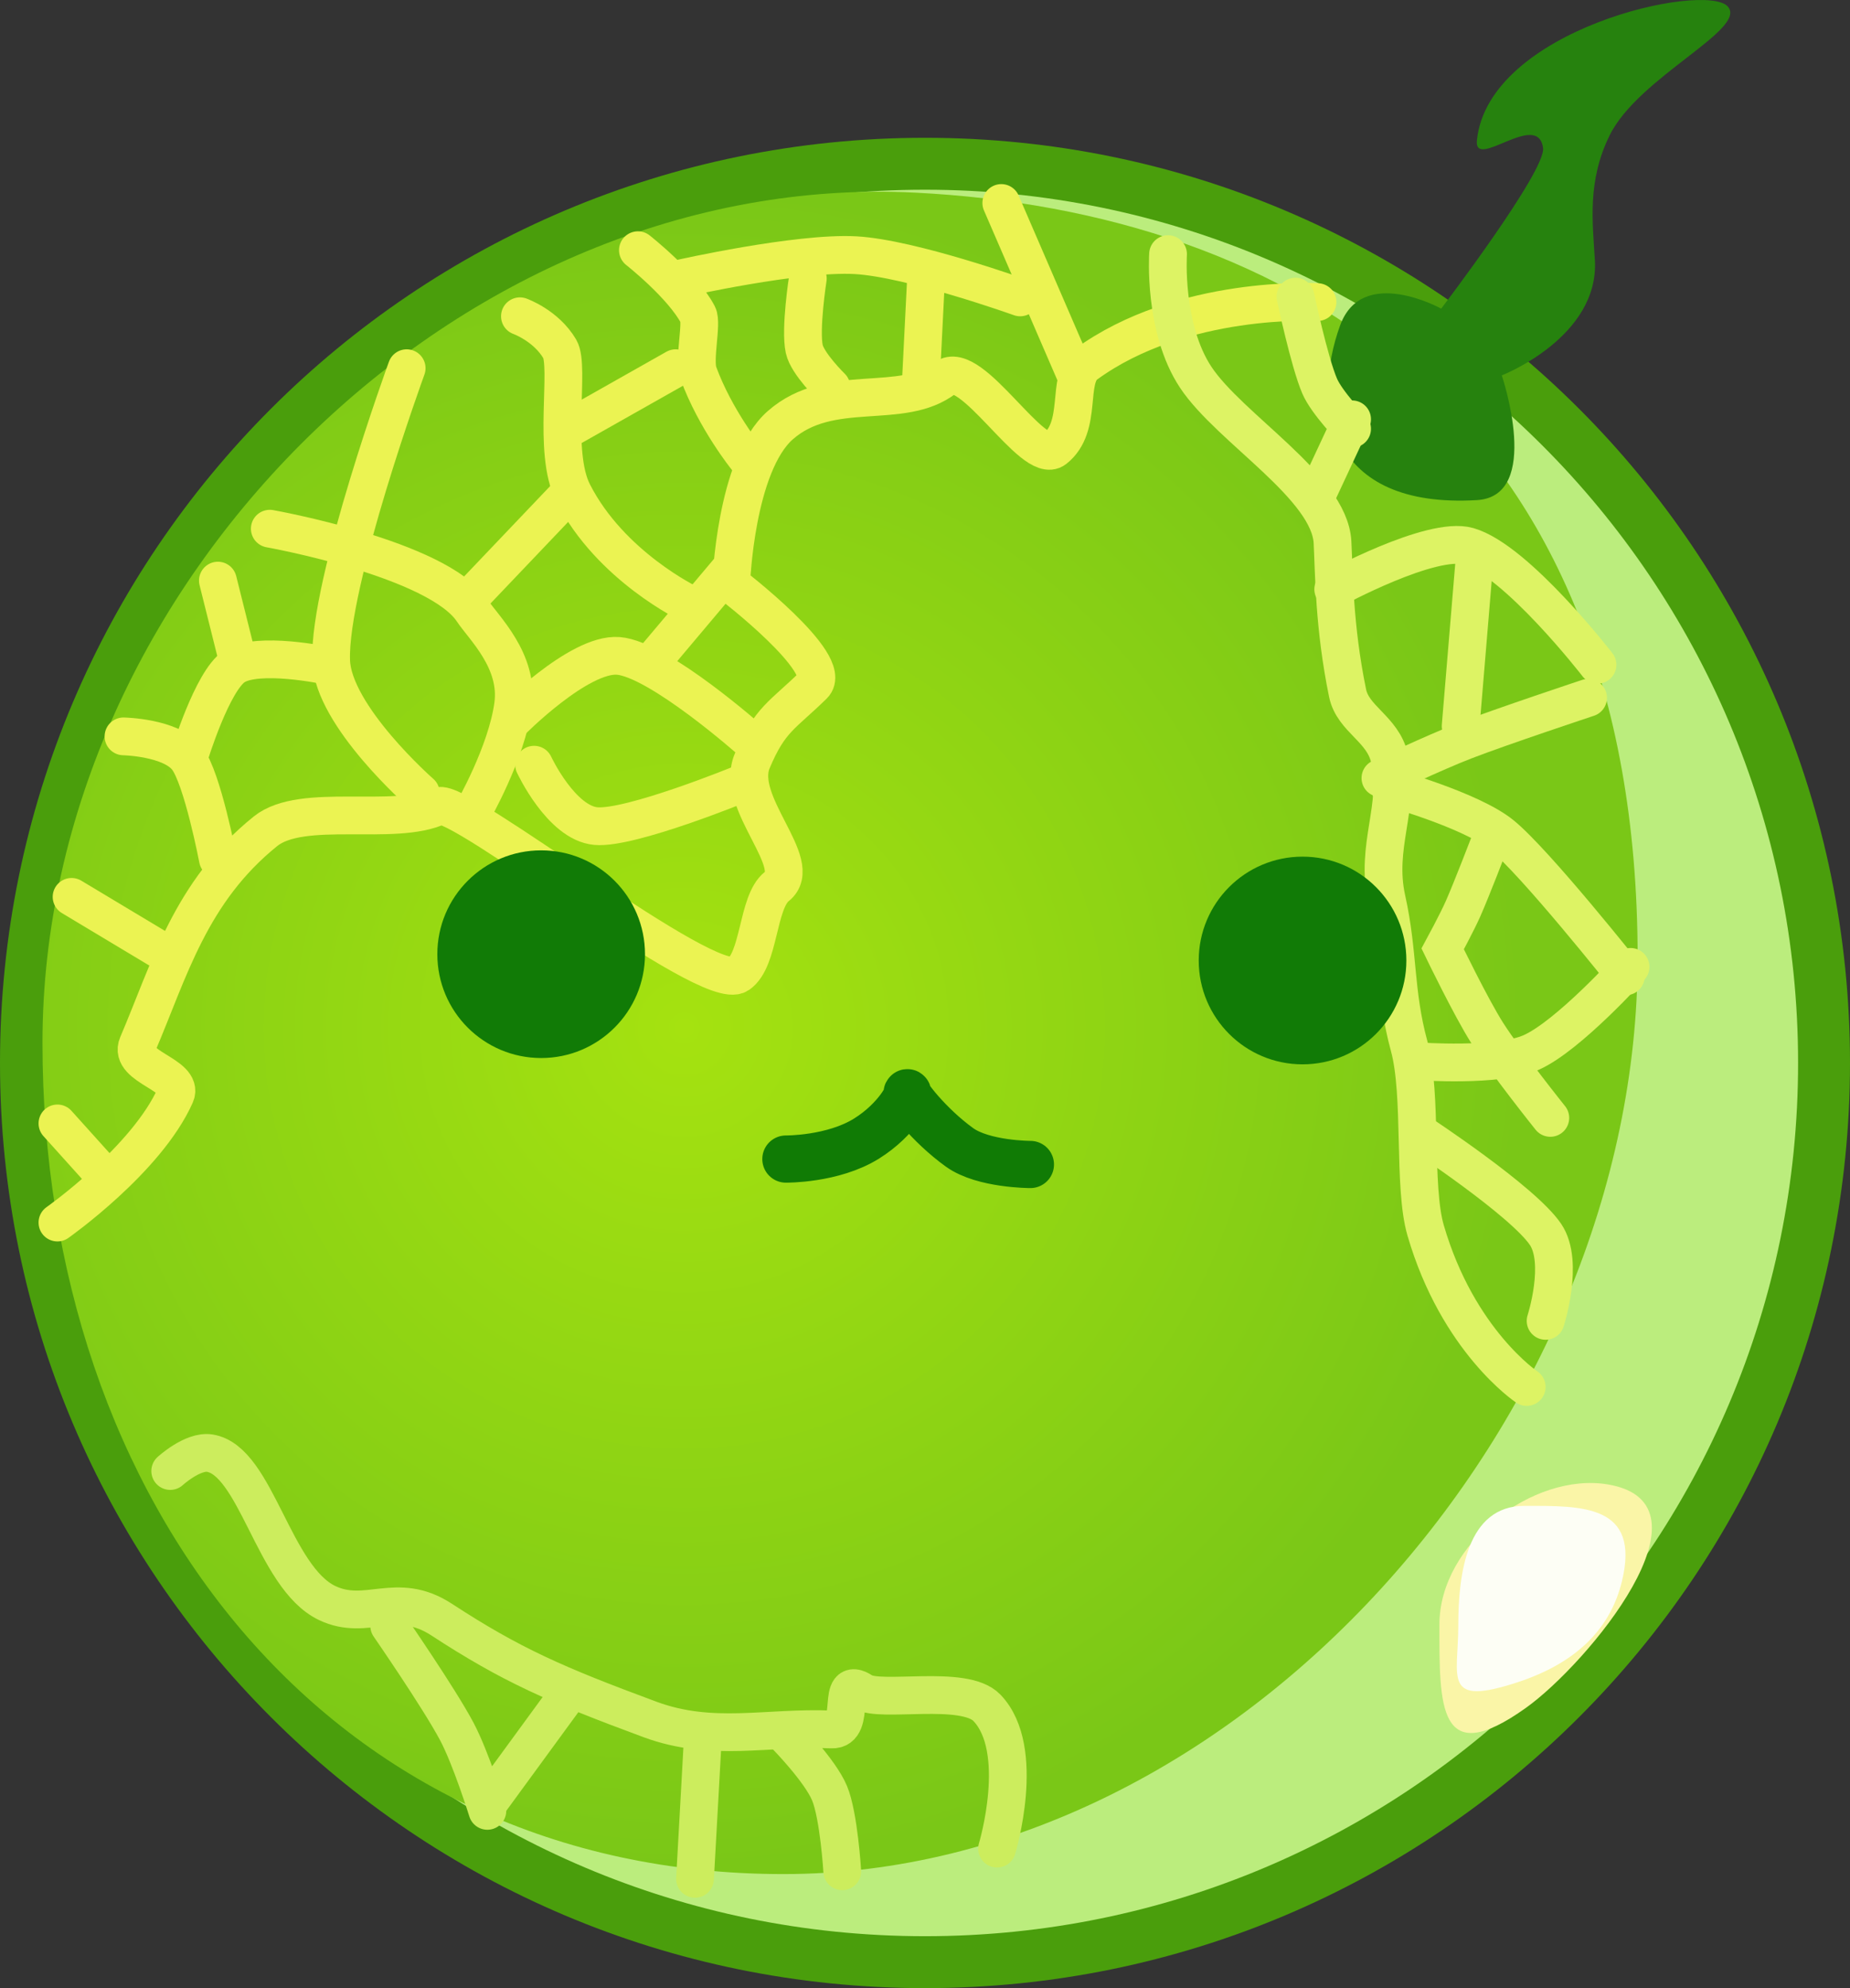 <svg version="1.1" xmlns="http://www.w3.org/2000/svg" xmlns:xlink="http://www.w3.org/1999/xlink" width="98" height="105.298" viewBox="0,0,98,105.298"><rect x="0" y="0" width="98" height="105.298" fill="#333333" stroke="none"/><defs><radialGradient cx="227.25" cy="181.805" r="44.551" gradientUnits="userSpaceOnUse" id="color-1"><stop offset="0" stop-color="#a5e210"/><stop offset="1" stop-color="#7ac717"/></radialGradient></defs><g transform="translate(-191,-127.351)"><g data-paper-data="{&quot;isPaintingLayer&quot;:true}" fill-rule="nonzero" stroke-linejoin="miter" stroke-miterlimit="10" stroke-dasharray="" stroke-dashoffset="0" style="mix-blend-mode: normal"><g stroke="none" stroke-width="0" stroke-linecap="butt"><g><path d="M191,183.649c0,-27.062 21.938,-49 49,-49c27.062,0 49,21.938 49,49c0,27.062 -21.938,49 -49,49c-27.062,0 -49,-21.938 -49,-49z" fill="#4a9e0c"/><path d="M193.75,183.649c0,-25.543 20.707,-46.25 46.25,-46.25c25.543,0 46.25,20.707 46.25,46.25c0,25.543 -20.707,46.25 -46.25,46.25c-25.543,0 -46.25,-20.707 -46.25,-46.25z" fill="#bbed7d"/></g><path d="M277.75,178.082c0,24.315 -21.088,48.527 -45.25,48.527c-24.162,0 -39.25,-19.712 -39.25,-44.027c0,-24.315 22.119,-46.254 46.25,-45.027c19.662,1 38.25,11.712 38.25,40.527z" fill="url(#color-1)"/><path d="M271.833,217.805c-4.671,3.333 -4.583,-0.136 -4.583,-4.417c0,-4.28 4.967,-8.075 8.917,-7.417c6.004,1 -1.074,9.507 -4.333,11.833z" fill="#faf5a7"/><path d="M276.917,211.107c-0.655,2.683 -2.616,4.381 -5.5,5.333c-4.038,1.333 -3.167,-0.239 -3.167,-3c0,-2.761 0.462,-6.333 3.5,-6.333c3.038,0 6.167,-0.095 5.167,4z" fill="#fdfef5"/></g><path d="M275.486,141.112c0.242,4.105 -4.932,6.121 -4.932,6.121c0,0 2.171,6.401 -1.318,6.606c-7.868,0.463 -8.784,-5.037 -7.246,-9.253c1.171,-3.209 5.354,-0.889 5.354,-0.889c0,0 5.564,-7.296 5.396,-8.511c-0.278,-2.02 -3.669,1.224 -3.503,-0.403c0.601,-5.894 12.082,-8.403 13.284,-7.092c1.097,1.196 -4.721,3.721 -6.253,6.828c-1.193,2.421 -0.901,4.594 -0.784,6.593z" fill="#26820e" stroke="none" stroke-width="0" stroke-linecap="butt"/><g fill="none" stroke="#ebf352" stroke-width="2" stroke-linecap="round"><path d="M194.042,192.102c0,0 4.727,-3.326 6.251,-6.75c0.479,-1.078 -2.512,-1.489 -2.003,-2.681c1.677,-3.926 2.791,-8.085 6.774,-11.293c1.945,-1.566 6.838,-0.224 9.176,-1.331c1.067,-0.505 14.297,9.985 15.874,8.91c1.139,-0.776 0.988,-3.827 2.035,-4.654c1.524,-1.204 -2.236,-4.421 -1.305,-6.641c0.939,-2.238 1.612,-2.421 3.245,-4.023c1.152,-1.13 -4.358,-5.351 -4.358,-5.351c0,0 0.217,-6.323 2.607,-8.42c2.665,-2.338 6.442,-0.711 8.722,-2.495c1.384,-1.083 4.663,4.664 5.811,3.76c1.526,-1.201 0.593,-3.711 1.644,-4.478c5.088,-3.716 12.278,-3.304 12.278,-3.304"/><path d="M196.292,189.352l-2.25,-2.5"/><path d="M194.792,174.852l5,3"/><path d="M197.542,166.352c0,0 2.518,0.049 3.371,1.157c0.812,1.056 1.629,5.343 1.629,5.343"/><path d="M213.292,169.352c0,0 -4.653,-4.077 -4.75,-7.008c-0.138,-4.142 4,-15.492 4,-15.492"/><path d="M201.042,167.352c0,0 1.204,-3.944 2.366,-4.705c1.248,-0.818 4.884,-0.045 4.884,-0.045"/><path d="M203.542,162.102l-1,-4"/><path d="M205.292,155.352c0,0 8.888,1.582 10.731,4.346c0.615,0.922 2.474,2.654 2.159,4.99c-0.342,2.543 -2.14,5.664 -2.14,5.664"/><path d="M230.292,168.852c0,0 -5.898,2.418 -7.727,2.252c-1.837,-0.167 -3.273,-3.252 -3.273,-3.252"/><path d="M218.042,165.602c0,0 3.615,-3.677 5.712,-3.513c2.151,0.169 7.038,4.513 7.038,4.513"/><path d="M225.792,162.102l4,-4.75"/><path d="M227.542,159.352c0,0 -4.2,-1.991 -6.188,-5.905c-1.104,-2.173 -0.142,-6.667 -0.701,-7.616c-0.732,-1.241 -2.111,-1.73 -2.111,-1.73"/><path d="M221.042,153.602l-5,5.25"/><path d="M226.792,146.852l-5.75,3.25"/><path d="M224.792,140.602c0,0 2.363,1.858 3.179,3.418c0.241,0.462 -0.241,2.366 0.027,3.098c0.892,2.434 2.544,4.484 2.544,4.484"/><path d="M227.042,142.102c0,0 6.232,-1.404 9.277,-1.235c2.952,0.164 8.723,2.235 8.723,2.235"/><path d="M235.042,147.852c0,0 -1.269,-1.239 -1.438,-2.014c-0.229,-1.054 0.188,-3.736 0.188,-3.736"/><path d="M239.792,147.352l0.25,-5"/><path d="M248.042,147.352l-4,-9.25"/></g><g fill="none" stroke="#cced5d" stroke-width="2" stroke-linecap="round"><path d="M200.017,205.261c0,0 1.186,-1.086 2.089,-0.947c2.468,0.381 3.379,6.577 6.22,7.937c2.103,1.006 3.666,-0.687 6.065,0.878c3.688,2.407 6.048,3.441 11.042,5.29c3.307,1.225 6.23,0.38 9.621,0.53c1.381,0.061 0.173,-2.963 1.638,-2.003c0.928,0.609 5.375,-0.407 6.587,0.855c2.124,2.211 0.539,7.459 0.539,7.459"/><path d="M211.617,213.461c0,0 2.642,3.825 3.582,5.597c0.749,1.411 1.618,4.203 1.618,4.203"/><path d="M228.217,219.661l-0.4,7.2"/><path d="M232.617,219.261c0,0 1.822,1.853 2.327,3.064c0.495,1.189 0.673,4.136 0.673,4.136"/><path d="M220.817,217.461l-3.8,5.2"/></g><g fill="none" stroke="#ddf364" stroke-width="2" stroke-linecap="round"><path d="M271.875,200.81c0,0 -3.647,-2.43 -5.355,-8.292c-0.681,-2.338 -0.162,-7.155 -0.872,-9.759c-0.784,-2.874 -0.545,-4.867 -1.189,-7.772c-0.631,-2.846 0.74,-4.898 0.148,-7.479c-0.358,-1.563 -1.936,-2.058 -2.222,-3.449c-0.725,-3.525 -0.715,-6.383 -0.798,-7.986c-0.153,-2.947 -5.446,-6.025 -7.246,-8.74c-1.726,-2.605 -1.466,-6.522 -1.466,-6.522"/><path d="M266.125,187.31c0,0 5.538,3.631 6.747,5.421c1.003,1.486 0.003,4.579 0.003,4.579"/><path d="M266.125,183.56c0,0 4.23,0.314 5.987,-0.466c1.969,-0.875 5.263,-4.534 5.263,-4.534"/><path d="M264.625,169.06c0,0 4.282,1.19 5.905,2.497c1.779,1.432 6.595,7.503 6.595,7.503"/><path d="M275.125,164.31c0,0 -4.573,1.517 -6.546,2.279c-1.627,0.629 -4.454,1.971 -4.454,1.971"/><path d="M261.625,158.56c0,0 5.203,-2.835 7.151,-2.278c2.553,0.729 6.849,6.278 6.849,6.278"/><path d="M260.875,153.31l1.75,-3.75"/><path d="M259.625,143.06c0,0 0.727,3.446 1.28,4.737c0.382,0.892 1.72,2.263 1.72,2.263"/><path d="M269.125,156.81l-0.75,9"/><path d="M269.875,172.06c0,0 -0.92,2.397 -1.371,3.417c-0.323,0.731 -1.081,2.13 -1.081,2.13c0,0 1.501,3.106 2.354,4.446c1.018,1.598 3.348,4.506 3.348,4.506"/></g><path d="M254.5,178.222c0,-3.038 2.462,-5.5 5.5,-5.5c3.038,0 5.5,2.462 5.5,5.5c0,3.038 -2.462,5.5 -5.5,5.5c-3.038,0 -5.5,-2.462 -5.5,-5.5z" fill="#117b06" stroke="none" stroke-width="0" stroke-linecap="butt"/><path d="M214.167,177.888c0,-3.038 2.462,-5.5 5.5,-5.5c3.038,0 5.5,2.462 5.5,5.5c0,3.038 -2.462,5.5 -5.5,5.5c-3.038,0 -5.5,-2.462 -5.5,-5.5z" fill="#117b06" stroke="none" stroke-width="0" stroke-linecap="butt"/><path d="M232.631,188.739c0,0 2.489,0.028 4.272,-1.085c1.66,-1.037 2.319,-2.454 2.16,-2.429c-0.146,0.022 1.131,1.721 2.77,2.898c1.258,0.904 3.75,0.903 3.75,0.903" fill="none" stroke="#107b05" stroke-width="2.5" stroke-linecap="round"/></g></g></svg>